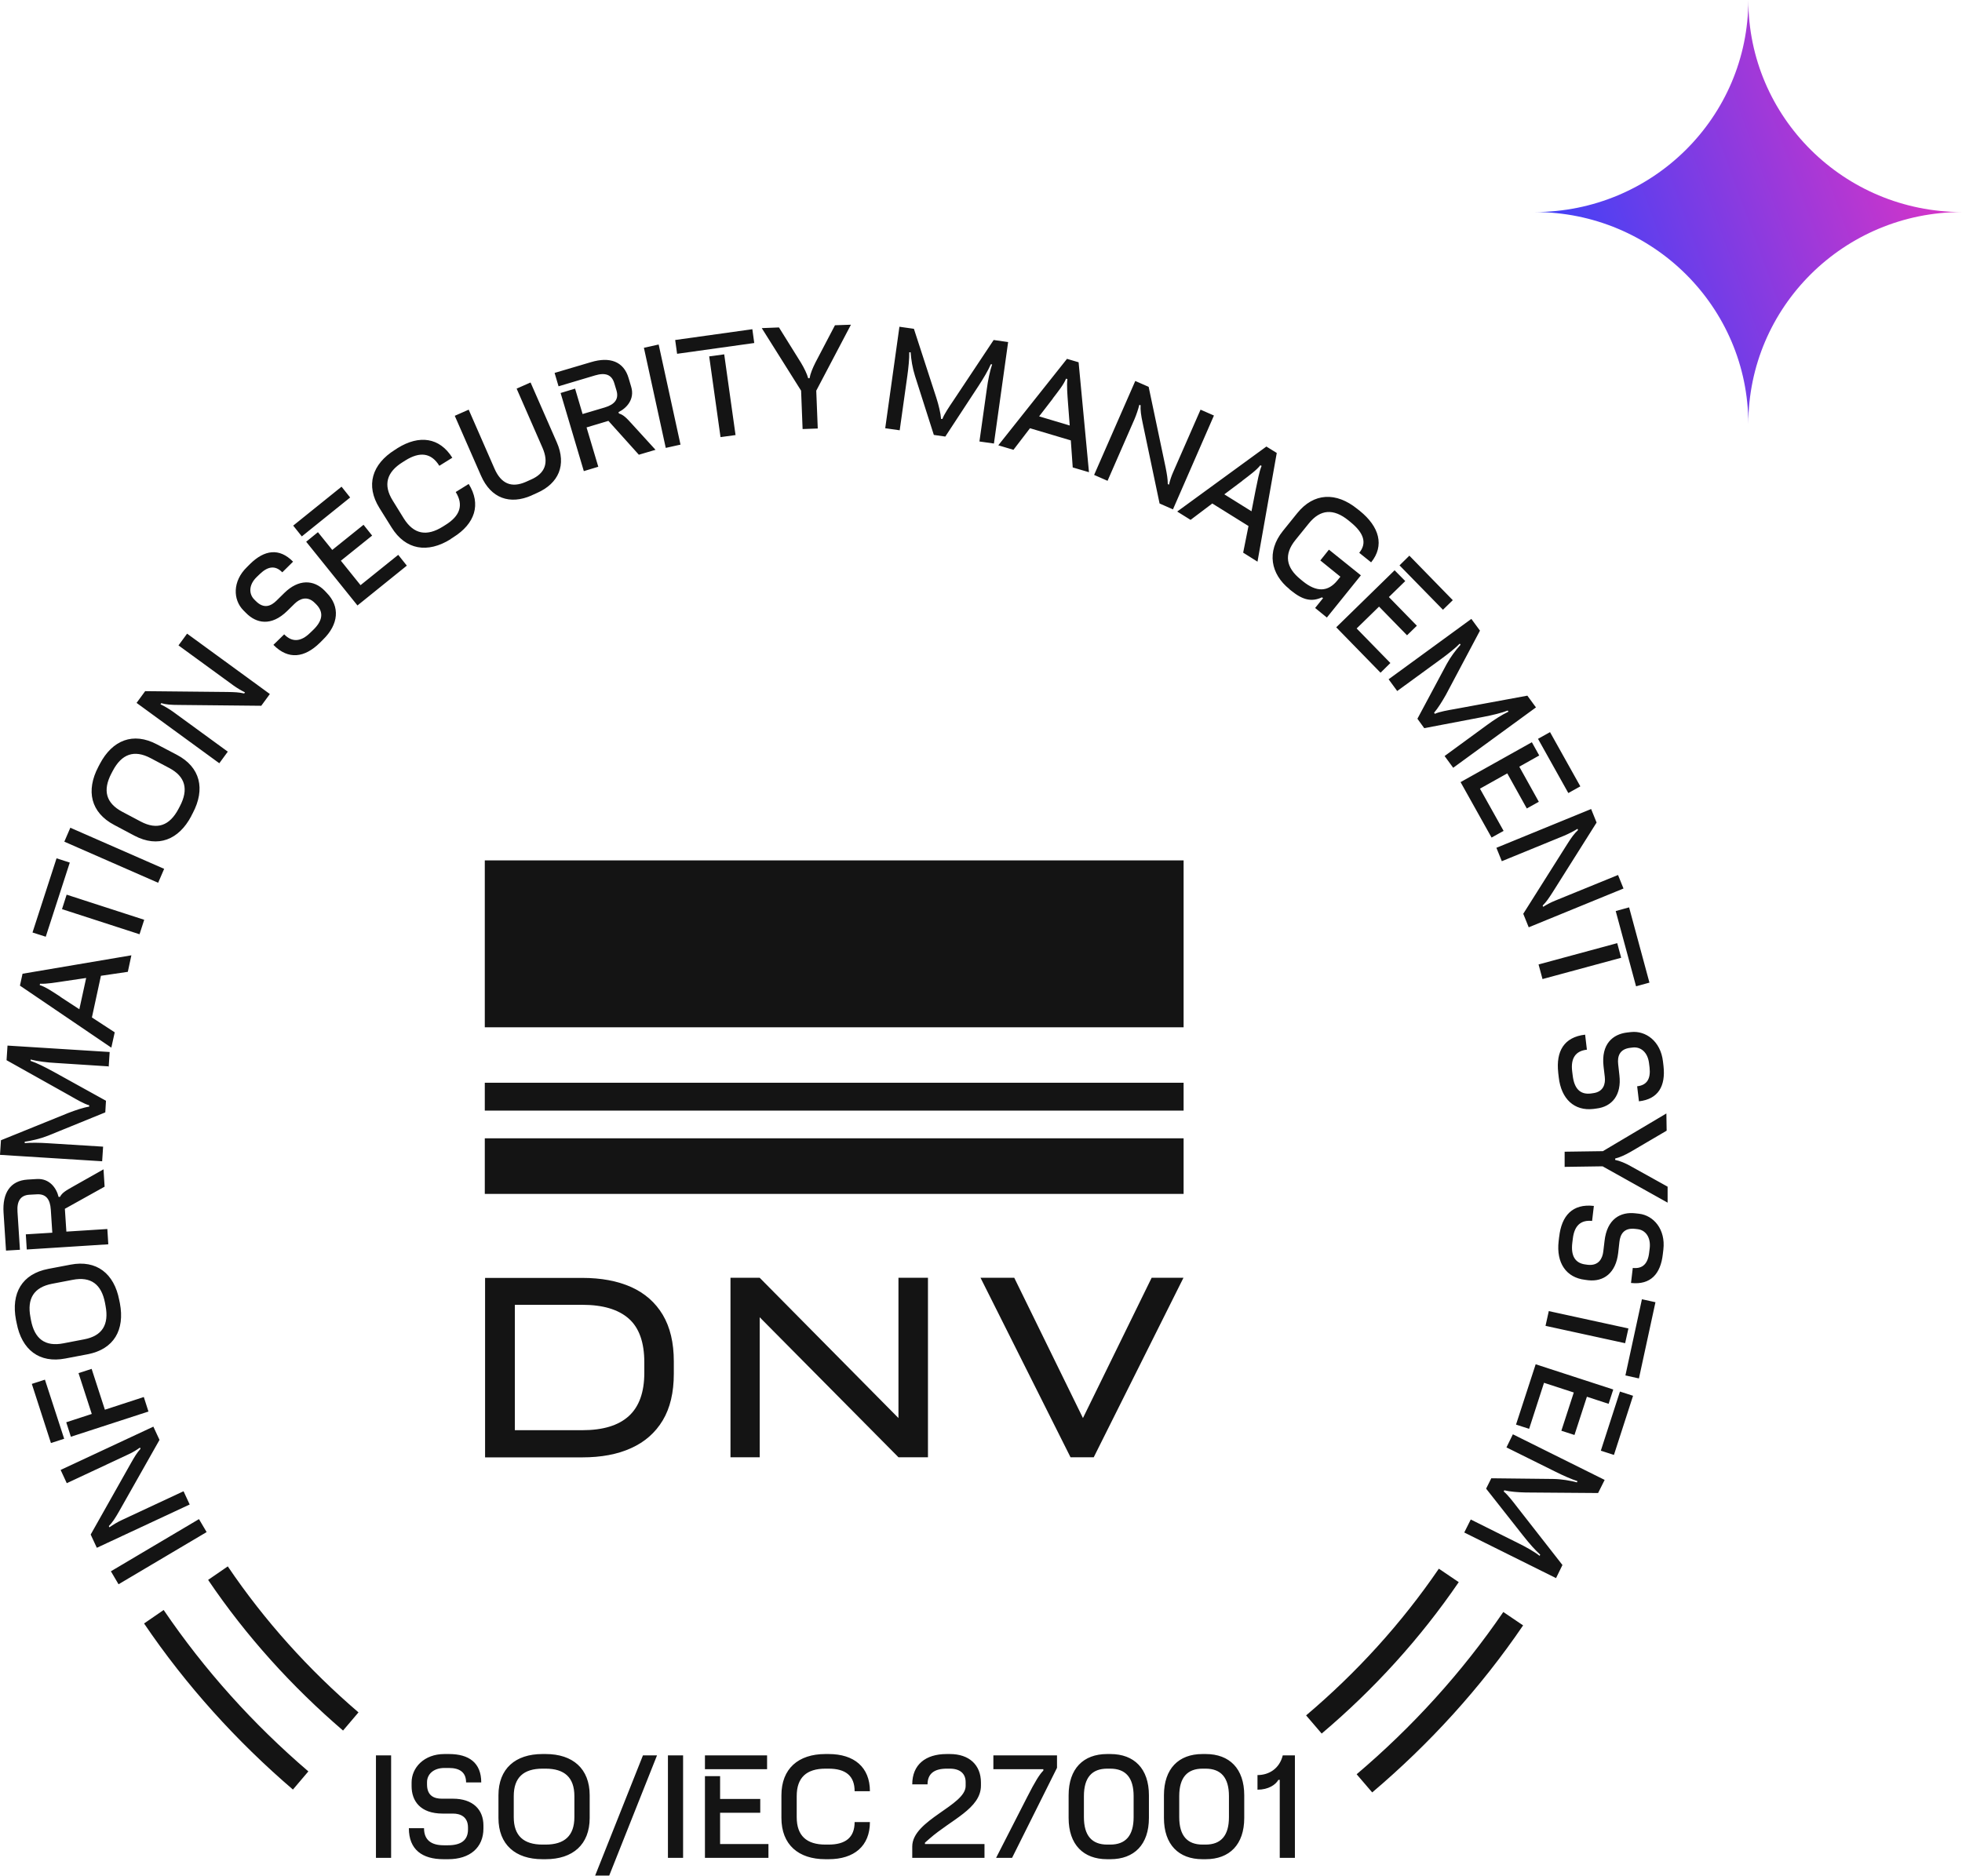 <svg width="1033" height="988" viewBox="0 0 1033 988" fill="none" xmlns="http://www.w3.org/2000/svg">
<path d="M920.5 0C920.5 61.695 970.844 111.665 1033 111.665C970.844 111.665 920.5 161.635 920.5 223.33C920.5 161.635 870.156 111.665 808 111.665C870.156 111.665 920.5 61.695 920.5 0Z" fill="url(#paint0_linear_3458_11359)"/>
<g clip-path="url(#clip0_3458_11359)">
<path d="M86.206 847.851L75.852 854.972C97.926 887.556 124.458 916.903 154.225 942.437L162.35 932.871C133.374 908.055 107.704 879.572 86.206 847.923M188.667 901.726C162.494 879.284 139.27 853.534 119.928 824.906L109.574 832.027C129.563 861.59 153.578 888.131 180.614 911.364L188.739 901.798L188.667 901.726ZM767.985 833.178L757.559 826.129C737.858 854.972 714.274 880.866 687.67 903.38L695.867 912.946C723.334 889.714 747.709 862.956 768.057 833.178M801.923 855.979L791.497 848.93C769.711 880.795 743.682 909.422 714.274 934.381L722.471 943.948C752.67 918.341 779.561 888.85 801.923 855.979Z" fill="#141414"/>
<path d="M774.39 800.157L770.939 807.062L819.257 831.086L822.637 824.181L798.981 793.899C796.68 790.878 793.588 786.922 791.719 785.483L792.006 784.836C794.882 785.555 799.34 785.915 803.295 785.987L841.403 786.275L844.855 779.37L796.536 755.345L793.157 762.251L819.113 775.126C822.852 776.996 827.526 779.082 830.546 780.017L830.258 780.664C826.591 779.729 822.349 778.938 817.819 778.866L785.175 778.506L782.443 783.973L801.929 808.716C805.164 812.816 808.256 816.341 810.917 818.714L810.629 819.362C807.681 817.06 803.295 814.614 799.34 812.672L774.39 800.229V800.157ZM852.908 732.832L842.841 763.977L849.744 766.207L859.81 735.062L852.908 732.832ZM808.544 718.446L798.19 750.239L805.092 752.468L812.93 728.228L828.605 733.335L822.061 753.475L828.964 755.705L835.507 735.565L846.94 739.305L849.384 731.753L808.472 718.446H808.544ZM864.484 684.208L855.784 724.344L862.902 725.927L871.602 685.791L864.412 684.208H864.484ZM815.446 690.466L813.721 698.234L855.64 707.369L857.366 699.601L815.446 690.466ZM820.911 651.265L820.623 653.711C819.329 665.075 824.578 672.844 834.572 673.995L836.154 674.21C844.423 675.145 850.751 670.326 851.973 659.897L852.62 654.07C853.051 650.186 854.849 646.446 860.961 647.165L862.183 647.309C866.21 647.741 869.23 651.409 868.582 657.307L868.295 659.609C867.648 665.507 864.843 668.312 859.666 667.737L858.732 675.649C869.014 676.8 874.335 670.902 875.485 660.472L875.773 658.026C876.995 647.381 870.596 640.044 862.902 639.181L860.961 638.965C853.339 638.102 846.077 641.771 844.783 653.639L844.136 659.105C843.704 662.702 841.763 666.73 835.939 666.082L834.932 665.939C829.252 665.291 827.023 661.335 827.814 654.574L828.101 652.272C828.892 645.583 832.2 642.346 838.24 642.993L839.174 635.081C827.957 633.787 822.133 640.188 820.911 651.409M823.787 606.526V614.51L843.776 614.222L878.002 633.355V624.939L858.588 614.15C855.784 612.568 852.908 611.345 850.391 610.842V610.122C852.764 609.547 855.64 608.252 858.516 606.598L877.498 595.449L877.354 586.386L843.92 606.238L823.715 606.526H823.787ZM820.408 564.951L820.695 567.397C821.99 578.761 828.892 585.163 838.887 584.012L840.468 583.796C848.737 582.861 853.842 576.676 852.62 566.246L851.973 560.42C851.541 556.536 852.476 552.436 858.516 551.788L859.738 551.645C863.765 551.213 867.504 554.018 868.223 559.916L868.51 562.218C869.158 568.116 867.144 571.497 861.967 572.072L862.902 579.984C873.184 578.833 876.995 571.856 875.844 561.427L875.557 558.981C874.335 548.336 866.497 542.653 858.732 543.517L856.79 543.732C849.169 544.596 842.913 549.774 844.279 561.643L844.926 567.109C845.358 570.706 844.351 575.093 838.527 575.74L837.521 575.884C831.84 576.532 828.82 573.151 828.029 566.39L827.742 564.088C826.951 557.399 829.467 553.443 835.507 552.795L834.572 544.883C823.356 546.178 819.185 553.73 820.408 564.879M850.679 479.788L861.392 519.421L868.439 517.479L857.725 477.846L850.679 479.788ZM810.054 507.912L812.139 515.608L853.555 504.388L851.47 496.691L810.054 507.912ZM787.836 446.413L790.712 453.534L823.571 440.084C825.944 439.077 828.461 437.782 830.546 436.487L830.834 437.135C828.964 438.861 827.31 441.091 825.153 444.543L802.001 481.227L804.877 488.348L854.777 467.92L851.901 460.799L818.754 474.322C816.453 475.257 814.44 476.336 812.498 477.558L812.211 476.911C814.224 474.897 815.518 472.955 817.532 469.79L840.612 433.179L837.736 426.058L787.836 446.485V446.413ZM809.766 389.087L825.728 417.642L832.056 414.118L816.094 385.562L809.766 389.087ZM768.997 411.888L785.319 441.091L791.647 437.566L779.208 415.34L793.588 407.284L803.87 425.77L810.198 422.246L799.915 403.76L810.413 397.862L806.53 390.885L768.997 411.888ZM760.585 398.15L765.115 404.335L808.688 372.543L804.158 366.357L766.337 373.334C762.598 373.982 757.637 374.845 755.48 375.924L755.048 375.348C756.99 373.118 759.362 369.306 761.304 365.854L779.208 332.119L774.678 325.934L731.105 357.726L735.635 363.912L759.003 346.865C762.382 344.419 766.409 341.182 768.566 338.953L768.997 339.528C766.481 342.333 763.82 345.786 761.663 349.742L746.276 378.513L749.871 383.476L780.789 377.578C785.966 376.571 790.496 375.492 793.804 374.197L794.235 374.773C790.856 376.355 786.614 379.089 783.09 381.678L760.585 398.15ZM736.857 297.738L759.722 321.114L764.899 316.079L742.034 292.631L736.857 297.738ZM703.494 330.321L726.862 354.273L732.039 349.166L714.28 330.969L726.072 319.46L740.812 334.565L745.989 329.53L731.249 314.425L739.877 306.009L734.268 300.327L703.494 330.393V330.321ZM678.904 310.325L679.982 311.188C685.95 316.007 690.624 317.086 696.016 314.569L696.592 315L692.421 320.179L698.605 325.214L716.509 302.988L699.683 289.466L695.154 295.148L705.723 303.708L704.213 305.578C699.18 311.836 693.14 311.908 686.022 306.153L684.8 305.146C677.034 298.888 675.884 291.983 682.067 284.359L689.042 275.728C695.154 268.103 702.128 267.744 709.894 274.001L711.116 275.008C718.09 280.691 719.816 286.013 715.646 291.12L721.901 296.155C729.02 287.38 726.287 277.382 715.933 269.038L714.567 267.959C703.494 259.04 691.702 259.4 682.93 270.333L675.452 279.612C666.68 290.545 669.053 302.341 678.904 310.253M619.8 269.398L626.846 273.786L638.279 265.154L657.333 277.022L654.529 291.048L662.078 295.796L672.217 238.541L666.752 235.16L619.8 269.398ZM654.025 253.214C657.692 250.409 661.575 247.604 663.588 245.014L664.235 245.374C662.941 248.467 662.078 253.358 661.072 258.177L658.915 269.254L644.606 260.335L654.097 253.214H654.025ZM576.083 250.121L583.129 253.214L597.366 220.631C598.373 218.257 599.236 215.596 599.883 213.15L600.53 213.438C600.386 215.955 600.745 218.688 601.608 222.716L610.524 265.154L617.571 268.247L639.141 218.832L632.095 215.739L617.715 248.539C616.708 250.768 615.989 252.998 615.486 255.228L614.838 254.94C614.838 252.135 614.407 249.833 613.688 246.093L604.772 203.727L597.726 200.634L576.083 250.049V250.121ZM525.607 234.513L533.589 236.886L542.289 225.522L563.788 231.923L564.794 246.165L573.351 248.683L567.886 190.78L561.774 188.982L525.607 234.513ZM554.296 209.841C557.101 206.173 560.121 202.433 561.271 199.412L561.99 199.627C561.559 202.936 561.99 207.899 562.35 212.79L563.212 224.083L547.106 219.264L554.368 209.841H554.296ZM515.685 232.499L523.306 233.578L530.784 180.135L523.163 179.056L501.88 211.064C499.794 214.157 496.918 218.401 496.199 220.631H495.48C495.265 217.61 494.186 213.222 492.964 209.41L481.172 173.158L473.55 172.079L466.072 225.522L473.694 226.601L477.72 197.901C478.296 193.801 478.799 188.694 478.727 185.53H479.446C479.734 189.342 480.381 193.657 481.747 197.973L491.669 229.046L497.709 229.909L514.966 203.584C517.842 199.196 520.215 195.168 521.653 191.859H522.372C521.149 195.456 520.143 200.419 519.568 204.806L515.685 232.427V232.499ZM422.571 225.953L430.552 225.666L429.761 205.741L448.025 171L439.612 171.288L429.33 190.924C427.892 193.801 426.67 196.678 426.238 199.196H425.519C424.872 196.894 423.506 194.017 421.78 191.14L410.132 172.439L401.072 172.798L421.78 205.741L422.571 225.953ZM356.493 186.321L397.118 180.638L396.111 173.374L355.486 179.056L356.493 186.321ZM379.358 230.197L387.267 229.118L381.299 186.608L373.39 187.687L379.358 230.197ZM350.525 235.879L358.29 234.153L346.786 181.43L339.02 183.156L350.525 235.879ZM307.383 248.107L315.005 245.805L308.821 225.09L320.326 221.638L336.36 239.476L345.132 236.886L333.124 223.723C329.817 220.055 328.307 218.473 325.862 217.753L325.646 217.034C329.961 214.948 334.275 210.201 332.333 203.727L330.967 199.124C328.379 190.277 320.973 187.759 311.194 190.708L291.996 196.391L294.081 203.44L313.351 197.685C318.672 196.103 322.051 197.254 323.418 201.785L324.568 205.598C325.934 210.129 323.705 213.006 318.384 214.589L306.736 218.041L302.781 204.662L295.16 206.964L307.383 248.107ZM279.845 260.91L282.721 259.616C294.153 254.581 298.395 244.87 293.147 232.93L279.341 201.426L272.007 204.662L285.597 235.735C289.12 243.791 286.963 249.33 279.557 252.567L276.825 253.789C269.419 257.026 263.882 254.868 260.359 246.812L246.769 215.739L239.435 218.976L253.241 250.481C258.49 262.493 268.484 265.945 279.916 260.91M237.278 283.855L238.716 282.92C250.077 275.8 253.456 265.586 246.769 254.868L239.939 259.112C244.181 265.945 242.24 271.7 234.546 276.447L233.18 277.31C224.695 282.633 217.865 281.41 212.616 273.066L206.792 263.644C201.615 255.372 203.556 248.611 212.041 243.36L213.407 242.497C221.1 237.678 227.068 238.469 231.31 245.302L238.141 241.058C231.454 230.341 220.741 228.902 209.38 235.951L207.942 236.886C195.862 244.439 192.339 255.66 199.817 267.6L206.145 277.742C213.55 289.682 225.199 291.48 237.278 283.927M158.905 282.489L184.358 261.989L179.828 256.307L154.375 276.807L158.905 282.489ZM188.169 318.885L214.198 297.882L209.668 292.199L189.823 308.167L179.469 295.292L195.934 282.057L191.404 276.375L174.939 289.61L167.389 280.259L161.205 285.294L188.169 318.813V318.885ZM168.396 338.521L170.121 336.795C178.318 328.811 179.109 319.46 172.063 312.267L170.984 311.116C165.16 305.146 157.179 304.93 149.701 312.267L145.531 316.367C142.726 319.1 138.988 320.899 134.673 316.511L133.811 315.648C131.006 312.771 130.863 308.023 135.177 303.852L136.83 302.269C141.073 298.169 145.027 297.666 148.622 301.406L154.303 295.796C147.041 288.387 139.203 289.61 131.725 296.946L130 298.673C122.306 306.153 122.666 315.864 128.13 321.402L129.496 322.769C134.889 328.307 142.798 330.033 151.283 321.69L155.166 317.878C157.754 315.36 161.853 313.49 165.879 317.662L166.598 318.381C170.553 322.481 169.834 326.941 164.944 331.688L163.291 333.27C158.473 338.017 153.799 338.377 149.629 334.061L143.949 339.6C151.858 347.656 160.415 346.361 168.396 338.521ZM115.404 402.034L119.933 395.848L91.244 374.917C89.159 373.406 86.714 371.968 84.486 370.889L84.917 370.313C87.362 371.033 90.094 371.248 94.192 371.248L137.55 371.68L142.079 365.494L98.506 333.702L93.977 339.888L122.881 360.963C124.895 362.401 126.836 363.552 128.993 364.631L128.562 365.206C125.829 364.559 123.457 364.487 119.718 364.415L76.432 363.984L71.903 370.169L115.475 401.962L115.404 402.034ZM93.977 425.986C89.303 434.833 82.76 437.207 74.132 432.675L64.353 427.496C55.724 422.893 53.999 416.204 58.672 407.284L59.392 405.918C64.065 397.071 70.608 394.697 79.237 399.228L89.015 404.407C97.644 408.939 99.369 415.7 94.696 424.619L93.977 425.986ZM100.735 429.654L101.526 428.144C108.141 415.556 105.553 404.048 93.114 397.502L82.544 391.964C70.105 385.418 59.176 389.734 52.561 402.321L51.77 403.832C45.155 416.419 47.743 427.928 60.182 434.473L70.752 440.084C83.119 446.629 94.12 442.314 100.735 429.726M83.263 464.899L86.427 457.562L37.03 435.912L33.866 443.249L83.263 464.899ZM24.087 493.311L36.742 454.254L29.768 452.024L17.113 491.081L24.087 493.311ZM73.484 491.944L75.929 484.392L35.088 471.157L32.644 478.781L73.484 492.016V491.944ZM58.6 551.788L60.398 543.66L48.39 535.82L53.136 513.882L67.301 511.796L69.17 503.093L11.864 512.803L10.498 519.061L58.6 551.716V551.788ZM31.853 524.959C27.97 522.442 24.015 519.708 20.924 518.773L21.067 518.054C24.447 518.27 29.336 517.407 34.154 516.687L45.37 515.033L41.775 531.505L31.853 525.031V524.959ZM57.234 561.714L57.738 554.018L3.955 550.638L3.451 558.334L36.958 577.107C40.194 578.977 44.58 581.495 46.952 582.07V582.789C44.004 583.221 39.762 584.66 36.023 586.098L0.503 600.484L0 608.18L53.783 611.561L54.286 603.864L25.382 602.066C21.211 601.779 16.106 601.707 13.014 601.994V601.275C16.753 600.7 20.995 599.765 25.238 598.11L55.437 585.81L55.796 579.697L28.258 564.448C23.656 561.93 19.486 559.844 16.106 558.694V557.974C19.773 558.909 24.735 559.557 29.12 559.772L56.947 561.571L57.234 561.714ZM57.019 655.221L56.515 647.237L34.945 648.604L34.154 636.592L55.077 624.939L54.502 615.805L38.971 624.58C34.657 627.025 32.788 628.032 31.565 630.334H30.846C29.768 625.731 26.101 620.48 19.342 620.911L14.524 621.199C5.321 621.775 1.222 628.392 1.869 638.606L3.164 658.602L10.498 658.17L9.204 638.102C8.844 632.564 10.785 629.471 15.459 629.183L19.414 628.967C24.159 628.68 26.388 631.485 26.748 637.023L27.539 649.179L13.59 650.042L14.093 658.026L56.947 655.293L57.019 655.221ZM55.581 687.733C57.45 697.587 53.855 703.557 44.22 705.355L33.363 707.441C23.728 709.311 18.191 705.068 16.322 695.285L16.034 693.703C14.165 683.921 17.76 677.951 27.395 676.08L38.252 673.995C47.887 672.124 53.424 676.368 55.293 686.15L55.581 687.733ZM63.13 686.366L62.771 684.64C60.111 670.686 50.835 663.349 37.102 666.01L25.382 668.24C11.576 670.902 5.752 681.044 8.413 695.07L8.772 696.796C11.432 710.822 20.708 718.087 34.441 715.425L46.161 713.195C59.967 710.534 65.791 700.392 63.13 686.366ZM33.794 757.719L23.656 726.574L16.753 728.804L26.82 759.949L33.722 757.719H33.794ZM78.158 743.333L75.713 735.709L55.221 742.398L48.247 720.892L41.344 723.122L48.319 744.628L34.873 749.016L37.317 756.64L78.23 743.333H78.158ZM99.873 792.317L96.637 785.34L64.425 800.373C62.052 801.451 59.679 802.89 57.594 804.329L57.306 803.681C59.104 801.883 60.614 799.581 62.627 796.057L83.982 758.295L80.746 751.317L31.925 774.119L35.16 781.096L67.588 765.919C69.817 764.912 71.831 763.689 73.7 762.322L73.988 762.97C72.118 765.056 70.896 767.07 69.026 770.378L47.743 808.141L50.979 815.118L99.873 792.317ZM108.789 806.846L104.762 800.013L58.385 827.489L62.411 834.323L108.789 806.846Z" fill="#141414"/>
<path d="M662.072 942.504C667.824 942.504 671.635 939.914 673.073 937.325H673.792V978.396H681.773V924.45H675.374C673.648 931.427 668.112 934.807 662.072 934.807V942.504ZM633.167 971.419C625.114 971.419 620.872 966.744 620.872 956.961V945.884C620.872 936.102 625.114 931.427 633.167 931.427H634.749C642.802 931.427 647.045 936.102 647.045 945.884V956.961C647.045 966.744 642.802 971.419 634.749 971.419H633.167ZM633.095 979.115H634.821C647.332 979.115 655.098 971.419 655.098 957.393V945.453C655.098 931.427 647.332 923.73 634.821 923.73H633.095C620.584 923.73 612.819 931.427 612.819 945.453V957.393C612.819 971.419 620.584 979.115 633.095 979.115ZM582.979 971.419C574.926 971.419 570.684 966.744 570.684 956.961V945.884C570.684 936.102 574.926 931.427 582.979 931.427H584.561C592.614 931.427 596.857 936.102 596.857 945.884V956.961C596.857 966.744 592.614 971.419 584.561 971.419H582.979ZM582.907 979.115H584.633C597.144 979.115 604.91 971.419 604.91 957.393V945.453C604.91 931.427 597.144 923.73 584.633 923.73H582.907C570.396 923.73 562.631 931.427 562.631 945.453V957.393C562.631 971.419 570.396 979.115 582.907 979.115ZM532.863 978.396L556.519 930.995V924.45H523.013V931.715H549.329V932.434C547.316 934.448 545.015 938.116 540.845 946.316L524.451 978.396H532.863ZM480.303 978.396H518.339V971.131H486.99V970.412L489.362 968.326C500.795 958.256 516.47 952.43 516.47 940.346V938.763C516.47 929.413 510.214 923.73 500.148 923.73H498.422C487.205 923.73 480.303 929.413 480.303 939.699H488.356C488.356 934.088 491.879 931.427 498.494 931.427H500.076C505.54 931.427 508.416 934.088 508.416 938.548V940.562C508.416 950.847 480.303 958.472 480.303 972.426V978.396ZM434.573 979.115H436.298C449.672 979.115 458.013 972.21 458.013 959.551H449.96C449.96 967.607 445.286 971.419 436.226 971.419H434.644C424.65 971.419 419.473 966.744 419.473 956.961V945.884C419.473 936.102 424.65 931.427 434.644 931.427H436.226C445.286 931.427 449.96 935.239 449.96 943.295H458.013C458.013 930.636 449.672 923.73 436.298 923.73H434.573C420.336 923.73 411.42 931.427 411.42 945.453V957.393C411.42 971.419 420.336 979.115 434.573 979.115ZM371.155 931.715H403.87V924.45H371.155V931.715ZM371.155 978.396H404.589V971.131H379.136V954.66H400.275V947.395H379.136V935.383H371.155V978.396ZM351.669 978.396H359.65V924.45H351.669V978.396ZM313.345 987.747H320.751L345.917 924.45H338.511L313.345 987.747ZM285.662 971.419C275.668 971.419 270.491 966.744 270.491 956.961V945.884C270.491 936.102 275.668 931.427 285.662 931.427H287.244C297.239 931.427 302.416 936.102 302.416 945.884V956.961C302.416 966.744 297.239 971.419 287.244 971.419H285.662ZM285.591 979.115H287.316C301.553 979.115 310.469 971.419 310.469 957.393V945.453C310.469 931.427 301.553 923.73 287.316 923.73H285.591C271.354 923.73 262.438 931.427 262.438 945.453V957.393C262.438 971.419 271.354 979.115 285.591 979.115ZM233.533 979.115H235.978C247.41 979.115 254.529 973.001 254.529 962.931V961.349C254.529 953.005 248.992 947.251 238.494 947.251H232.67C228.788 947.251 224.833 945.884 224.833 939.77V938.548C224.833 934.52 228.069 931.067 234.036 931.067H236.337C242.233 931.067 245.397 933.513 245.397 938.692H253.378C253.378 928.334 246.907 923.73 236.409 923.73H233.965C223.251 923.73 216.708 930.923 216.708 938.692V940.634C216.708 948.33 221.166 955.091 233.102 955.091H238.566C242.161 955.091 246.404 956.602 246.404 962.428V963.435C246.404 969.117 242.737 971.779 235.906 971.779H233.605C226.846 971.779 223.251 968.83 223.251 962.788H215.27C215.27 974.08 222.316 979.115 233.533 979.115ZM197.941 978.396H205.923V924.45H197.941V978.396Z" fill="#141414"/>
<path d="M339.233 722.975C339.233 733.188 336.501 740.813 331.036 745.776C325.571 750.739 317.446 753.184 306.589 753.184H271.069V687.154H306.589C317.446 687.154 325.571 689.6 331.036 694.419C336.501 699.238 339.233 706.935 339.233 717.436V722.975ZM332.33 677.804C325.068 674.567 316.512 672.984 306.517 672.984H255.395V767.498H306.517C316.512 767.498 325.14 765.916 332.33 762.607C339.52 759.37 345.057 754.479 348.94 748.006C352.822 741.532 354.764 733.332 354.764 723.478V716.933C354.764 707.078 352.822 698.95 348.94 692.405C345.057 685.931 339.52 681.04 332.33 677.804Z" fill="#141414"/>
<path d="M473.042 746.792L399.989 672.922H391.288H384.602V767.436H399.989V693.709L473.042 767.436H488.573V672.922H473.042V746.792Z" fill="#141414"/>
<path d="M623.171 453.109H255.246V541.006H623.171V453.109Z" fill="#141414"/>
<path d="M623.171 570.207H255.246V584.88H623.171V570.207Z" fill="#141414"/>
<path d="M623.171 599.473H255.246V628.747H623.171V599.473Z" fill="#141414"/>
<path d="M606.344 672.922L570.177 746.792L534.01 672.922H516.25L563.634 767.436H575.857L623.097 672.922H606.344Z" fill="#141414"/>
</g>
<defs>
<linearGradient id="paint0_linear_3458_11359" x1="840.584" y1="191.503" x2="1030.23" y2="122.124" gradientUnits="userSpaceOnUse">
<stop stop-color="#4041F7"/>
<stop offset="1" stop-color="#D534C8"/>
</linearGradient>
<clipPath id="clip0_3458_11359">
<rect width="878.002" height="816.746" fill="white" transform="translate(0 171)"/>
</clipPath>
</defs>
</svg>
